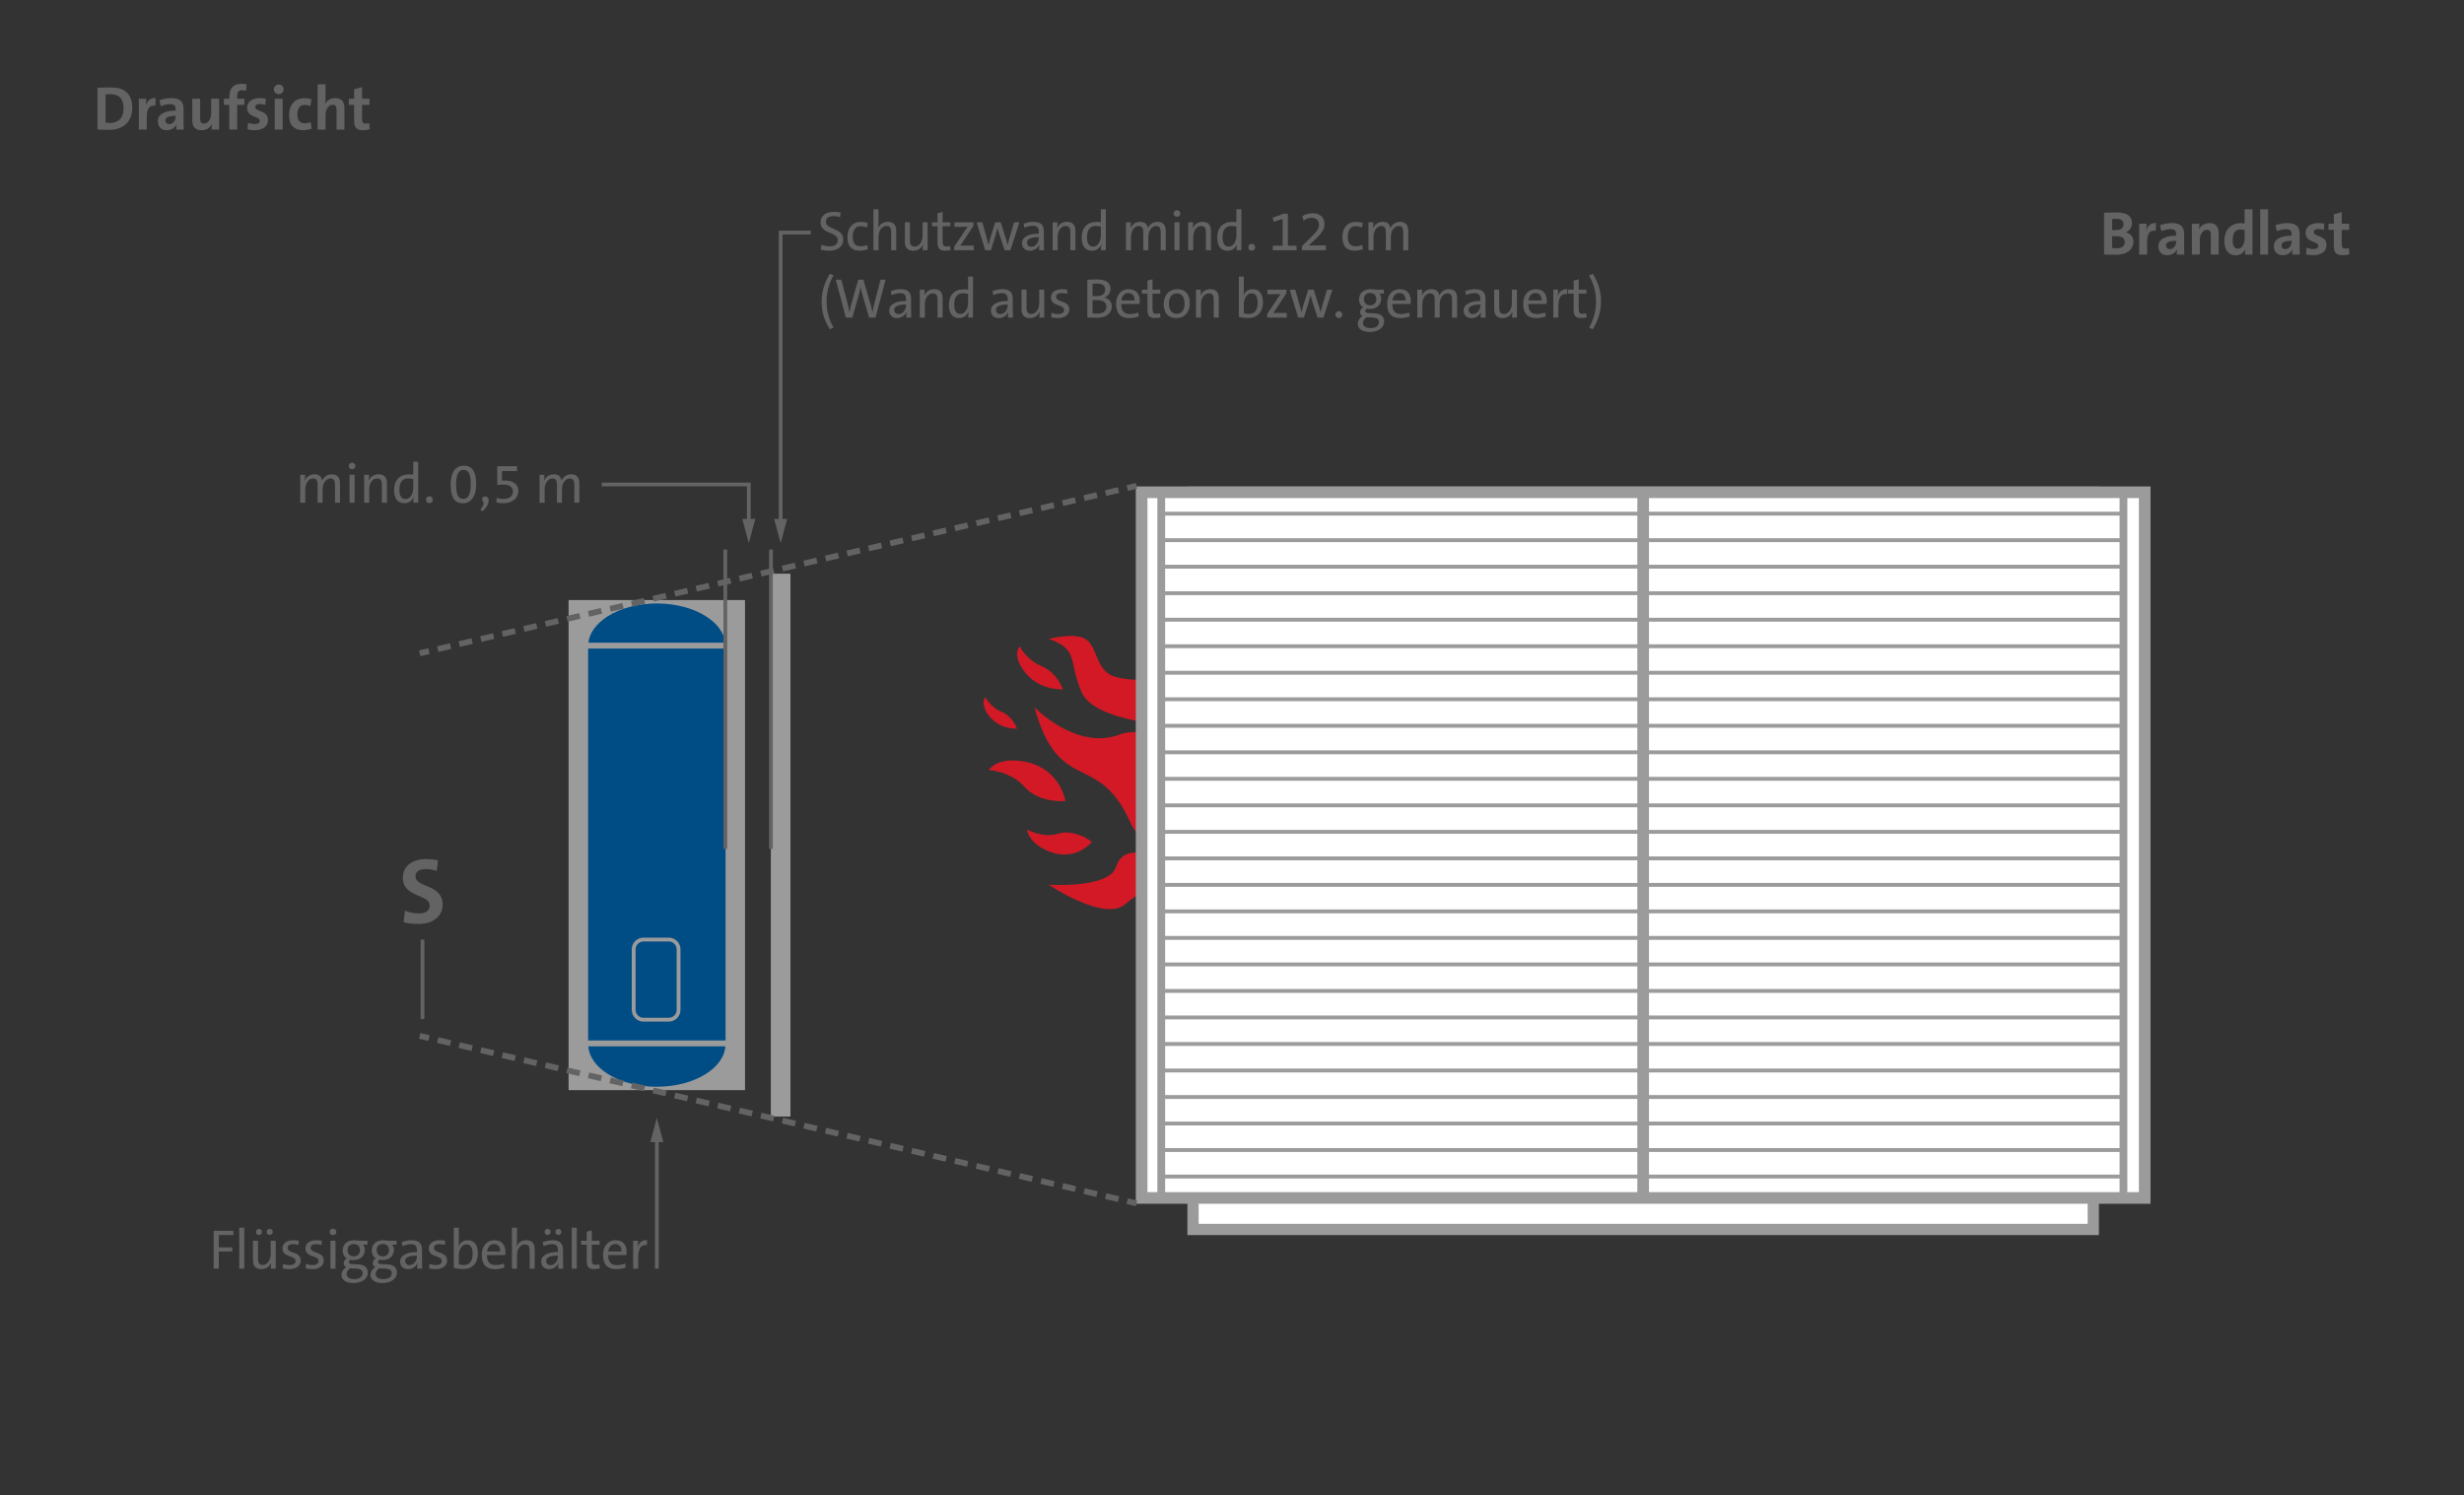 <?xml version="1.0" encoding="UTF-8"?><svg id="Layout" xmlns="http://www.w3.org/2000/svg" viewBox="0 0 1318 800"><rect x="0" y="0" width="1318" height="800" fill="#333333" stroke="none"/><rect width="1318" height="800" style="fill:none;"/><g><path d="M631.51,450.47s-17.987,9.055-27.246-11.284c-17.055-37.463-37.907-13.701-50.938-60.847,0,0,22.561,23.466,45.609,14.589,11.726-4.516,33.287,2.28,31.007,26.06" style="fill:#d31925;"/><path d="M629.942,388.336s-44.215-1.64-51.382-18.07c-7.168-16.43-1.308-22.931-17.594-28.476,0,0,13.359-3.576,19.548,0,6.188,3.576,5.538,14.915,13.356,19.181,7.818,4.267,29.595,2.439,29.595,2.439l6.478-5.643v30.57Z" style="fill:#d31925;"/><path d="M631.51,464.023c-9.544-3.042-29.28-16.1-34.634-.069-3.808,11.416-35.91,9.339-35.91,9.339,0,0,29.674,19.989,40.743,10.524,18.106-15.491,16.849,.426,25.866,9.118l3.934-28.912Z" style="fill:#d31925;"/><path d="M556.975,356.299c-7.865-3.246-11.532-10.476-11.532-10.476,0,0-3.374,3.024,.394,10.101,7.388,13.867,22.669,12.852,22.669,12.852,0,0-2.72-8.84-11.532-12.476Z" style="fill:#d31925;"/><path d="M535.541,380.676c-5.751-2.373-8.432-7.661-8.432-7.661,0,0-2.467,2.211,.289,7.386,5.401,10.139,16.575,9.396,16.575,9.396,0,0-1.991-6.463-8.432-9.122Z" style="fill:#d31925;"/><path d="M547.885,420.777c-7.164-8.166-19.039-8.844-19.039-8.844,0,0,3.522-5.927,15.195-5.033,22.883,1.747,25.866,21.633,25.866,21.633,0,0-13.999,1.396-22.023-7.756Z" style="fill:#d31925;"/><path d="M565.902,446.01c-8.085,2.511-16.524-2.265-16.524-2.265,0,0,.141,5.668,8.526,10.204,16.427,8.894,26.155-3.595,26.155-3.595,0,0-9.104-7.153-18.157-4.344Z" style="fill:#d31925;"/></g><rect x="638.166" y="263.34" width="481.537" height="394.362" style="fill:#fff; stroke:#9c9b9b; stroke-miterlimit:10; stroke-width:6.029px;"/><rect x="610.662" y="263.34" width="536.545" height="377.508" style="fill:#fff; stroke:#9c9b9b; stroke-miterlimit:10; stroke-width:6.227px;"/><rect x="412.328" y="306.892" width="10.488" height="290.405" style="fill:#9c9b9b;"/><rect x="304.134" y="321.016" width="94.377" height="262.158" style="fill:#9c9b9b;"/><g><path d="M377.611,329.684c-6.633-4.205-15.953-6.864-26.271-6.864s-19.631,2.659-26.267,6.864c-6.008,3.822-9.696,8.783-10.361,14.111h73.264c-.665-5.329-4.357-10.289-10.365-14.111" style="fill:#004d86;"/><rect x="314.578" y="346.942" width="73.531" height="209.663" style="fill:#004d86;"/><path d="M377.608,574.499c6.246-3.963,9.978-9.169,10.415-14.747h-73.362c.434,5.578,4.169,10.784,10.412,14.747,6.636,4.205,15.953,6.878,26.267,6.871,10.318,.007,19.638-2.666,26.267-6.871" style="fill:#004d86;"/><path d="M344.198,502.625h13.523c2.895,0,5.245,2.35,5.245,5.245v32.369c0,2.895-2.35,5.246-5.246,5.246h-13.525c-2.893,0-5.242-2.349-5.242-5.242v-32.373c0-2.895,2.35-5.245,5.245-5.245Z" style="fill:none; stroke:#9c9b9b; stroke-miterlimit:10; stroke-width:2.047px;"/></g><line x1="621.15" y1="263.34" x2="621.15" y2="638.321" style="fill:none; stroke:#9c9b9b; stroke-miterlimit:10; stroke-width:4.151px;"/><line x1="1135.849" y1="639.587" x2="1135.849" y2="264.606" style="fill:none; stroke:#9c9b9b; stroke-miterlimit:10; stroke-width:4.151px;"/><line x1="878.933" y1="638.321" x2="878.933" y2="263.34" style="fill:none; stroke:#9c9b9b; stroke-miterlimit:10; stroke-width:6.227px;"/><g><line x1="1135.849" y1="274.785" x2="622.016" y2="274.785" style="fill:none; stroke:#9c9b9b; stroke-miterlimit:10; stroke-width:2.076px;"/><line x1="1135.849" y1="288.968" x2="622.016" y2="288.968" style="fill:none; stroke:#9c9b9b; stroke-miterlimit:10; stroke-width:2.076px;"/><line x1="1135.849" y1="303.155" x2="622.016" y2="303.155" style="fill:none; stroke:#9c9b9b; stroke-miterlimit:10; stroke-width:2.076px;"/><line x1="1135.849" y1="317.342" x2="622.016" y2="317.342" style="fill:none; stroke:#9c9b9b; stroke-miterlimit:10; stroke-width:2.076px;"/><line x1="1135.849" y1="331.525" x2="622.016" y2="331.525" style="fill:none; stroke:#9c9b9b; stroke-miterlimit:10; stroke-width:2.076px;"/><line x1="1135.849" y1="345.709" x2="622.016" y2="345.709" style="fill:none; stroke:#9c9b9b; stroke-miterlimit:10; stroke-width:2.076px;"/><line x1="1135.849" y1="359.895" x2="622.016" y2="359.895" style="fill:none; stroke:#9c9b9b; stroke-miterlimit:10; stroke-width:2.076px;"/><line x1="1135.849" y1="374.082" x2="622.016" y2="374.082" style="fill:none; stroke:#9c9b9b; stroke-miterlimit:10; stroke-width:2.076px;"/><line x1="1135.849" y1="388.265" x2="622.016" y2="388.265" style="fill:none; stroke:#9c9b9b; stroke-miterlimit:10; stroke-width:2.076px;"/><line x1="1135.849" y1="402.449" x2="622.016" y2="402.449" style="fill:none; stroke:#9c9b9b; stroke-miterlimit:10; stroke-width:2.076px;"/><line x1="1135.849" y1="416.635" x2="622.016" y2="416.635" style="fill:none; stroke:#9c9b9b; stroke-miterlimit:10; stroke-width:2.076px;"/><line x1="1135.849" y1="430.822" x2="622.016" y2="430.822" style="fill:none; stroke:#9c9b9b; stroke-miterlimit:10; stroke-width:2.076px;"/><line x1="1135.849" y1="445.005" x2="622.016" y2="445.005" style="fill:none; stroke:#9c9b9b; stroke-miterlimit:10; stroke-width:2.076px;"/><line x1="1135.849" y1="459.189" x2="622.016" y2="459.189" style="fill:none; stroke:#9c9b9b; stroke-miterlimit:10; stroke-width:2.076px;"/><line x1="1135.849" y1="473.372" x2="622.016" y2="473.372" style="fill:none; stroke:#9c9b9b; stroke-miterlimit:10; stroke-width:2.076px;"/><line x1="1135.849" y1="487.555" x2="622.016" y2="487.555" style="fill:none; stroke:#9c9b9b; stroke-miterlimit:10; stroke-width:2.076px;"/><line x1="1135.849" y1="501.742" x2="622.016" y2="501.742" style="fill:none; stroke:#9c9b9b; stroke-miterlimit:10; stroke-width:2.076px;"/><line x1="1135.849" y1="515.928" x2="622.016" y2="515.928" style="fill:none; stroke:#9c9b9b; stroke-miterlimit:10; stroke-width:2.076px;"/><line x1="1135.849" y1="530.112" x2="622.016" y2="530.112" style="fill:none; stroke:#9c9b9b; stroke-miterlimit:10; stroke-width:2.076px;"/><line x1="1135.849" y1="544.295" x2="622.016" y2="544.295" style="fill:none; stroke:#9c9b9b; stroke-miterlimit:10; stroke-width:2.076px;"/><line x1="1135.849" y1="558.482" x2="622.016" y2="558.482" style="fill:none; stroke:#9c9b9b; stroke-miterlimit:10; stroke-width:2.076px;"/><line x1="1135.849" y1="572.668" x2="622.016" y2="572.668" style="fill:none; stroke:#9c9b9b; stroke-miterlimit:10; stroke-width:2.076px;"/><line x1="1135.849" y1="586.852" x2="622.016" y2="586.852" style="fill:none; stroke:#9c9b9b; stroke-miterlimit:10; stroke-width:2.076px;"/><line x1="1135.849" y1="601.035" x2="622.016" y2="601.035" style="fill:none; stroke:#9c9b9b; stroke-miterlimit:10; stroke-width:2.076px;"/><line x1="1135.849" y1="615.222" x2="622.016" y2="615.222" style="fill:none; stroke:#9c9b9b; stroke-miterlimit:10; stroke-width:2.076px;"/><line x1="1135.849" y1="629.409" x2="622.016" y2="629.409" style="fill:none; stroke:#9c9b9b; stroke-miterlimit:10; stroke-width:2.076px;"/></g><g><line x1="606.421" y1="260.272" x2="604.474" y2="260.727" style="fill:none; stroke:#636363; stroke-linecap:square; stroke-miterlimit:10; stroke-width:3.113px;"/><line x1="596.789" y1="262.522" x2="231.8" y2="347.79" style="fill:none; stroke:#636363; stroke-dasharray:0 0 3.945 7.891; stroke-linecap:square; stroke-miterlimit:10; stroke-width:3.113px;"/><line x1="227.958" y1="348.687" x2="226.011" y2="349.142" style="fill:none; stroke:#636363; stroke-linecap:square; stroke-miterlimit:10; stroke-width:3.113px;"/></g><g><line x1="606.421" y1="643.377" x2="604.474" y2="642.922" style="fill:none; stroke:#636363; stroke-linecap:square; stroke-miterlimit:10; stroke-width:3.113px;"/><line x1="596.789" y1="641.126" x2="231.8" y2="555.859" style="fill:none; stroke:#636363; stroke-dasharray:0 0 3.945 7.891; stroke-linecap:square; stroke-miterlimit:10; stroke-width:3.113px;"/><line x1="227.958" y1="554.961" x2="226.011" y2="554.506" style="fill:none; stroke:#636363; stroke-linecap:square; stroke-miterlimit:10; stroke-width:3.113px;"/></g><g><path d="M1125.489,113.813s3.519-.166,6.873-.166c5.379,0,8.068,2.025,8.068,5.711,0,2.125-1.162,4.051-3.254,4.881v.033c2.457,.631,4.018,2.49,4.018,5.047,0,3.387-2.656,6.939-9.098,6.939-1.527,0-3.785-.066-6.607-.066v-22.379Zm4.316,9.264c.531,.033,1.096,.033,1.926,.033,2.822,0,4.15-1.195,4.15-3.121,0-1.693-.996-2.922-3.818-2.922-.764,0-1.56,.033-2.258,.066v5.943Zm0,9.629c.531,.066,1.66,.1,2.424,.1,2.955,0,4.316-1.361,4.316-3.287,0-1.992-1.361-3.188-4.715-3.188-.398,0-1.56,0-2.025,.033v6.342Z" style="fill:#636363;"/><path d="M1153.084,123.508c-3.055-.598-4.582,1.361-4.582,5.943v6.74h-4.25v-16.502h4.018c0,.83-.1,2.158-.299,3.32h.066c.797-2.092,2.391-3.918,5.246-3.652l-.199,4.15Z" style="fill:#636363;"/><path d="M1164.375,136.192c0-.963,.033-1.926,.166-2.789l-.033-.033c-.797,1.859-2.822,3.154-5.279,3.154-2.988,0-4.715-2.025-4.715-4.715,0-3.918,3.752-5.744,9.529-5.744v-.697c0-1.893-.764-2.789-2.955-2.789-1.494,0-3.42,.465-5.014,1.096l-.664-3.221c1.859-.631,4.15-1.129,6.176-1.129,5.146,0,6.707,2.125,6.707,5.811v6.807c0,1.328,.033,2.889,.133,4.25h-4.051Zm-.332-7.338c-4.283,0-5.445,1.062-5.445,2.49,0,1.062,.764,1.926,1.992,1.926,2.059,0,3.453-1.992,3.453-3.918v-.498Z" style="fill:#636363;"/><path d="M1182.574,136.192v-10.459c0-1.793-.465-2.822-2.059-2.822-2.059,0-3.818,2.324-3.818,5.346v7.936h-4.25v-16.502h4.018c0,.764-.066,2.092-.232,2.955h.033c.996-1.926,2.922-3.287,5.578-3.287,3.553,0,4.947,2.092,4.947,5.412v11.422h-4.217Z" style="fill:#636363;"/><path d="M1200.905,136.192c0-.797,.066-1.859,.199-2.756h-.066c-.896,1.826-2.723,3.121-5.213,3.121-4.018,0-6.01-3.022-6.01-7.736,0-5.412,3.055-9.43,8.799-9.43,.631,0,1.295,.033,2.025,.1v-7.537h4.217v24.238h-3.951Zm-.266-13.182c-.764-.166-1.494-.266-2.225-.266-2.424,0-4.15,1.527-4.15,5.611,0,3.088,.896,4.682,2.822,4.682,2.092,0,3.553-2.391,3.553-5.512v-4.516Z" style="fill:#636363;"/><path d="M1208.976,136.192v-24.238h4.25v24.238h-4.25Z" style="fill:#636363;"/><path d="M1226.144,136.192c0-.963,.033-1.926,.166-2.789l-.033-.033c-.797,1.859-2.822,3.154-5.279,3.154-2.988,0-4.715-2.025-4.715-4.715,0-3.918,3.752-5.744,9.529-5.744v-.697c0-1.893-.764-2.789-2.955-2.789-1.494,0-3.42,.465-5.014,1.096l-.664-3.221c1.859-.631,4.15-1.129,6.176-1.129,5.146,0,6.707,2.125,6.707,5.811v6.807c0,1.328,.033,2.889,.133,4.25h-4.051Zm-.332-7.338c-4.283,0-5.445,1.062-5.445,2.49,0,1.062,.764,1.926,1.992,1.926,2.059,0,3.453-1.992,3.453-3.918v-.498Z" style="fill:#636363;"/><path d="M1243.046,122.977c-.896-.266-1.959-.465-3.022-.465-1.594,0-2.391,.631-2.391,1.594,0,2.756,6.84,1.527,6.84,7.039,0,3.022-2.391,5.379-7.172,5.379-1.361,0-2.723-.166-3.785-.432l.232-3.519c1.029,.398,2.523,.664,3.752,.664,1.66,0,2.557-.631,2.557-1.693,0-2.822-6.773-1.461-6.773-7.039,0-2.856,2.225-5.18,6.939-5.18,.996,0,2.092,.133,3.055,.299l-.232,3.353Z" style="fill:#636363;"/><path d="M1256.729,136.059c-1.062,.266-2.457,.465-3.519,.465-3.686,0-4.848-1.328-4.848-5.279v-8.268h-2.822v-3.287h2.822v-5.08l4.25-1.129v6.209h3.951v3.287h-3.951v7.471c0,1.926,.432,2.523,1.859,2.523,.697,0,1.395-.1,1.959-.232l.299,3.32Z" style="fill:#636363;"/></g><line x1="226.01" y1="502.654" x2="226.01" y2="545.188" style="fill:none; stroke:#636363; stroke-miterlimit:10; stroke-width:2px;"/><path d="M233.661,465.885c-1.844-.598-3.886-.947-5.879-.947-3.736,0-5.53,1.495-5.53,3.886,0,6.128,14.498,4.035,14.498,14.996,0,6.078-4.633,10.462-13.003,10.462-2.89,0-5.58-.349-7.822-.897l.698-6.228c2.191,.897,4.932,1.495,7.473,1.495,3.288,0,5.729-1.246,5.729-4.185,0-6.377-14.349-4.036-14.349-14.996,0-5.878,4.634-9.914,12.704-9.914,1.844,0,4.186,.249,6.078,.648l-.598,5.679Z" style="fill:#636363;"/><g><polyline points="417.572 279.972 417.572 124.416 433.735 124.416" style="fill:none; stroke:#636363; stroke-miterlimit:10; stroke-width:2px;"/><polygon points="421.059 277.594 417.574 290.603 414.086 277.594 421.059 277.594" style="fill:#636363;"/></g><g><path d="M449.345,116.15c-1.081-.33-2.342-.54-3.513-.54-2.703,0-4.084,1.141-4.084,3.033,0,4.444,9.309,2.973,9.309,9.489,0,3.483-2.612,6.006-7.447,6.006-1.651,0-3.273-.21-4.564-.57l.36-2.612c1.291,.48,2.853,.81,4.385,.81,2.522,0,4.354-.961,4.354-3.333,0-4.564-9.219-3.003-9.219-9.52,0-3.303,2.583-5.585,7.087-5.585,1.171,0,2.522,.12,3.664,.39l-.331,2.433Z" style="fill:#636363;"/><path d="M464.268,133.297c-1.262,.511-2.823,.811-4.444,.811-3.574,0-6.547-1.711-6.547-7.207,0-5.255,2.853-8.198,7.207-8.198,1.231,0,2.553,.24,3.724,.63l-.511,2.312c-.961-.36-2.162-.66-3.393-.66-2.703,0-4.175,2.282-4.175,5.555,0,2.913,.932,5.225,4.234,5.225,1.262,0,2.402-.24,3.483-.721l.421,2.252Z" style="fill:#636363;"/><path d="M476.698,133.867v-9.609c0-2.102-.57-3.363-2.552-3.363-2.463,0-4.234,2.522-4.234,5.826v7.147h-2.703v-21.921h2.703v7.087c0,.961-.06,2.162-.271,2.973l.06,.03c.871-2.042,2.703-3.363,5.195-3.363,3.424,0,4.505,2.132,4.505,4.774v10.42h-2.703Z" style="fill:#636363;"/><path d="M493.572,133.867c0-.901,.06-2.252,.24-3.153h-.06c-.871,2.042-2.703,3.423-5.255,3.423-3.424,0-4.475-2.132-4.475-4.774v-10.42h2.672v9.609c0,2.102,.602,3.363,2.553,3.363,2.463,0,4.234-2.522,4.234-5.826v-7.146h2.703v14.924h-2.613Z" style="fill:#636363;"/><path d="M508.464,133.777c-.871,.21-2.012,.331-2.943,.331-3.062,0-4.023-1.261-4.023-4.535v-8.528h-3.003v-2.102h3.003v-4.835l2.702-.751v5.586h4.144v2.102h-4.144v7.868c0,2.252,.45,2.913,2.042,2.913,.721,0,1.441-.12,2.012-.24l.211,2.192Z" style="fill:#636363;"/><path d="M510.414,133.867v-1.922l7.146-10.661c-.841,.03-2.312,.06-3.934,.06h-3.063v-2.402h10.15v1.892l-7.057,10.601c.81-.03,2.732-.06,4.054-.06h3.153v2.493h-10.45Z" style="fill:#636363;"/><path d="M540.471,133.867h-3.093l-2.943-8.859c-.3-.991-.601-2.072-.841-3.062h-.029c-.301,1.261-.661,2.582-1.022,3.844l-2.492,8.078h-3.063l-4.564-14.924h3.003l2.343,8.227c.36,1.352,.751,2.733,.991,3.814h.029c.271-1.231,.631-2.613,.991-3.844l2.583-8.198h2.912l2.613,8.198c.57,1.831,.841,2.792,1.081,3.873h.029c.271-1.231,.601-2.342,.991-3.844l2.433-8.227h2.853l-4.805,14.924Z" style="fill:#636363;"/><path d="M555.813,133.867c0-1.051,0-2.132,.15-2.973h-.06c-.721,1.832-2.612,3.243-5.075,3.243s-4.144-1.621-4.144-4.023c0-3.213,3.273-5.135,8.979-5.135v-.811c0-2.252-.81-3.393-3.153-3.393-1.411,0-3.152,.451-4.534,1.051l-.48-2.103c1.592-.63,3.483-1.051,5.315-1.051,4.204,0,5.556,1.982,5.556,5.195v5.705c0,1.412,.03,3.003,.09,4.294h-2.643Zm-.15-6.997c-4.894,0-6.306,1.351-6.306,2.853,0,1.291,.9,2.282,2.282,2.282,2.402,0,4.023-2.402,4.023-4.685v-.45Z" style="fill:#636363;"/><path d="M572.537,133.867v-9.58c0-2.132-.57-3.393-2.552-3.393-2.433,0-4.234,2.493-4.234,5.826v7.147h-2.703v-14.924h2.613c0,.9-.06,2.252-.24,3.153h.06c.871-2.042,2.703-3.423,5.256-3.423,3.333,0,4.504,2.012,4.504,4.835v10.36h-2.703Z" style="fill:#636363;"/><path d="M588.901,133.867c0-.841,.06-2.162,.24-3.033l-.06-.03c-.81,2.012-2.643,3.333-4.984,3.333-3.694,0-5.496-2.672-5.496-7.026,0-5.165,2.913-8.378,7.748-8.378,.78,0,1.562,.03,2.492,.15v-6.936h2.673v21.921h-2.612Zm-.06-12.672c-.931-.21-1.802-.33-2.673-.33-2.822,0-4.714,1.711-4.714,6.006,0,3.213,1.02,5.045,3.272,5.045,2.553,0,4.114-2.823,4.114-5.916v-4.805Z" style="fill:#636363;"/><path d="M620.848,133.867v-9.58c0-2.132-.54-3.393-2.433-3.393-2.132,0-4.174,2.252-4.174,5.886v7.087h-2.673v-9.58c0-2.132-.57-3.393-2.433-3.393-2.281,0-4.174,2.462-4.174,5.886v7.087h-2.702v-14.924h2.612c0,.9-.06,2.252-.21,3.153l.03,.03c.87-2.102,2.792-3.453,5.194-3.453,2.733,0,3.904,1.531,4.114,3.394,.601-1.412,2.223-3.394,5.106-3.394,3.333,0,4.443,2.012,4.443,4.835v10.36h-2.702Z" style="fill:#636363;"/><path d="M629.553,115.97c-.991,0-1.802-.75-1.802-1.742s.81-1.772,1.802-1.772,1.802,.78,1.802,1.772c0,.961-.81,1.742-1.802,1.742Zm-1.352,17.898v-14.924h2.702v14.924h-2.702Z" style="fill:#636363;"/><path d="M645.046,133.867v-9.58c0-2.132-.57-3.393-2.552-3.393-2.433,0-4.234,2.493-4.234,5.826v7.147h-2.702v-14.924h2.612c0,.9-.06,2.252-.24,3.153h.06c.871-2.042,2.703-3.423,5.256-3.423,3.333,0,4.504,2.012,4.504,4.835v10.36h-2.703Z" style="fill:#636363;"/><path d="M661.41,133.867c0-.841,.06-2.162,.24-3.033l-.06-.03c-.81,2.012-2.643,3.333-4.984,3.333-3.694,0-5.495-2.672-5.495-7.026,0-5.165,2.912-8.378,7.747-8.378,.78,0,1.562,.03,2.492,.15v-6.936h2.673v21.921h-2.612Zm-.06-12.672c-.931-.21-1.802-.33-2.673-.33-2.822,0-4.714,1.711-4.714,6.006,0,3.213,1.02,5.045,3.272,5.045,2.553,0,4.114-2.823,4.114-5.916v-4.805Z" style="fill:#636363;"/><path d="M669.546,134.137c-1.022,0-1.862-.841-1.862-1.861,0-1.022,.841-1.862,1.862-1.862,1.051,0,1.861,.841,1.861,1.862,0,1.02-.81,1.861-1.861,1.861Z" style="fill:#636363;"/><path d="M680.834,133.867v-2.432h5.255v-14.384l-4.805,1.622-.48-2.282,5.736-2.042h2.342v17.087h4.625v2.432h-12.673Z" style="fill:#636363;"/><path d="M696.417,133.867v-2.192l4.294-4.234c4.144-3.964,4.835-5.405,4.835-7.297,0-2.042-1.382-3.664-3.874-3.664-1.772,0-3.423,.751-4.414,1.502l-.661-2.312c1.472-.931,3.394-1.592,5.556-1.592,4.265,0,6.336,2.673,6.336,5.616,0,2.552-.9,4.535-4.805,8.168l-3.633,3.454v.03c1.261-.03,3.453-.06,6.186-.06h2.973v2.583h-12.792Z" style="fill:#636363;"/><path d="M729.055,133.297c-1.261,.511-2.822,.811-4.444,.811-3.573,0-6.546-1.711-6.546-7.207,0-5.255,2.853-8.198,7.207-8.198,1.23,0,2.552,.24,3.724,.63l-.511,2.312c-.961-.36-2.162-.66-3.394-.66-2.702,0-4.174,2.282-4.174,5.555,0,2.913,.931,5.225,4.234,5.225,1.261,0,2.402-.24,3.483-.721l.42,2.252Z" style="fill:#636363;"/><path d="M750.584,133.867v-9.58c0-2.132-.54-3.393-2.433-3.393-2.132,0-4.174,2.252-4.174,5.886v7.087h-2.673v-9.58c0-2.132-.57-3.393-2.433-3.393-2.281,0-4.174,2.462-4.174,5.886v7.087h-2.702v-14.924h2.612c0,.9-.06,2.252-.21,3.153l.03,.03c.87-2.102,2.792-3.453,5.194-3.453,2.733,0,3.904,1.531,4.114,3.394,.601-1.412,2.223-3.394,5.106-3.394,3.333,0,4.443,2.012,4.443,4.835v10.36h-2.702Z" style="fill:#636363;"/><path d="M443.88,176.173c-3.544-5.615-4.385-10.39-4.385-14.804,0-4.384,1.022-9.549,4.415-14.925l1.951,.931c-2.432,4.174-3.724,8.949-3.724,13.843,0,5.135,1.231,9.729,3.754,13.964l-2.012,.991Z" style="fill:#636363;"/><path d="M468.323,169.898h-3.453l-3.844-13.333c-.271-.961-.48-2.072-.661-3.123h-.06c-.15,1.111-.36,2.162-.601,3.123l-3.754,13.333h-3.483l-5.405-20.27h2.942l3.483,13.153c.391,1.622,.661,2.973,.871,4.354h.06c.24-1.352,.51-2.793,.9-4.234l3.754-13.273h2.763l3.903,13.453c.36,1.261,.721,2.733,.932,4.054h.029c.211-1.261,.421-2.493,.721-3.754l3.574-13.753h2.702l-5.375,20.27Z" style="fill:#636363;"/><path d="M484.774,169.898c0-1.051,0-2.132,.15-2.973h-.06c-.721,1.832-2.613,3.243-5.075,3.243s-4.144-1.622-4.144-4.024c0-3.213,3.273-5.135,8.979-5.135v-.811c0-2.252-.811-3.393-3.153-3.393-1.411,0-3.153,.45-4.534,1.051l-.48-2.102c1.591-.63,3.483-1.051,5.314-1.051,4.204,0,5.556,1.982,5.556,5.195v5.706c0,1.412,.03,3.003,.09,4.294h-2.643Zm-.149-6.997c-4.896,0-6.307,1.352-6.307,2.853,0,1.291,.901,2.282,2.282,2.282,2.402,0,4.024-2.402,4.024-4.685v-.451Z" style="fill:#636363;"/><path d="M501.498,169.898v-9.58c0-2.132-.57-3.393-2.553-3.393-2.433,0-4.234,2.492-4.234,5.826v7.147h-2.702v-14.925h2.612c0,.901-.06,2.252-.24,3.153h.06c.87-2.042,2.702-3.423,5.255-3.423,3.333,0,4.504,2.012,4.504,4.835v10.36h-2.702Z" style="fill:#636363;"/><path d="M517.862,169.898c0-.841,.06-2.162,.24-3.033l-.06-.03c-.811,2.012-2.643,3.333-4.985,3.333-3.693,0-5.495-2.672-5.495-7.027,0-5.165,2.913-8.378,7.747-8.378,.781,0,1.562,.03,2.493,.15v-6.936h2.672v21.921h-2.612Zm-.06-12.672c-.932-.21-1.802-.331-2.673-.331-2.823,0-4.715,1.712-4.715,6.006,0,3.213,1.022,5.045,3.273,5.045,2.553,0,4.114-2.823,4.114-5.915v-4.805Z" style="fill:#636363;"/><path d="M539.179,169.898c0-1.051,0-2.132,.15-2.973h-.06c-.721,1.832-2.612,3.243-5.075,3.243s-4.144-1.622-4.144-4.024c0-3.213,3.273-5.135,8.979-5.135v-.811c0-2.252-.81-3.393-3.153-3.393-1.411,0-3.152,.45-4.534,1.051l-.48-2.102c1.592-.63,3.483-1.051,5.315-1.051,4.204,0,5.556,1.982,5.556,5.195v5.706c0,1.412,.029,3.003,.09,4.294h-2.643Zm-.15-6.997c-4.894,0-6.306,1.352-6.306,2.853,0,1.291,.9,2.282,2.282,2.282,2.402,0,4.023-2.402,4.023-4.685v-.451Z" style="fill:#636363;"/><path d="M555.963,169.898c0-.901,.06-2.252,.24-3.153h-.06c-.87,2.042-2.702,3.423-5.255,3.423-3.423,0-4.475-2.132-4.475-4.774v-10.42h2.673v9.609c0,2.102,.601,3.363,2.553,3.363,2.462,0,4.234-2.522,4.234-5.826v-7.147h2.702v14.925h-2.612Z" style="fill:#636363;"/><path d="M570.765,157.225c-.871-.271-1.952-.451-2.942-.451-1.922,0-2.883,.781-2.883,2.012,0,3.243,7.026,1.622,7.026,6.816,0,2.522-2.132,4.564-6.156,4.564-1.23,0-2.552-.15-3.513-.39l.21-2.402c.961,.36,2.342,.63,3.514,.63,2.042,0,3.152-.81,3.152-2.192,0-3.273-6.996-1.592-6.996-6.787,0-2.402,1.981-4.324,5.886-4.324,.961,0,2.012,.09,2.883,.27l-.181,2.252Z" style="fill:#636363;"/><path d="M581.632,149.627s2.823-.12,5.525-.12c4.745,0,6.877,1.952,6.877,5.015,0,2.102-1.231,3.904-3.363,4.654v.03c2.462,.48,4.054,2.132,4.054,4.685,0,2.672-1.952,6.096-7.928,6.096-1.441,0-3.183-.06-5.165-.09v-20.27Zm2.763,8.769c.57,.03,1.111,.03,2.072,.03,3.123,0,4.685-1.261,4.685-3.483,0-1.802-.961-3.243-4.265-3.243-.75,0-1.711,.06-2.492,.09v6.606Zm0,9.219c.541,.09,1.742,.15,2.612,.15,3.363,0,4.805-1.622,4.805-3.693,0-2.282-1.531-3.574-5.375-3.574-.48,0-1.562,0-2.042,.03v7.087Z" style="fill:#636363;"/><path d="M609.167,169.267c-1.622,.571-3.363,.901-5.106,.901-4.595,0-7.057-2.402-7.057-7.657,0-4.444,2.492-7.808,6.727-7.808,4.174,0,5.916,2.792,5.916,6.156,0,.931-.091,1.772-.091,1.772h-9.759c-.06,3.664,1.441,5.375,4.594,5.375,1.472,0,2.943-.27,4.414-.81l.361,2.072Zm-2.283-8.528c.06-2.583-1.23-3.994-3.333-3.994-1.952,0-3.423,1.411-3.724,3.994h7.057Z" style="fill:#636363;"/><path d="M620.756,169.807c-.871,.21-2.013,.331-2.943,.331-3.062,0-4.023-1.261-4.023-4.535v-8.528h-3.003v-2.102h3.003v-4.835l2.702-.751v5.585h4.144v2.102h-4.144v7.868c0,2.252,.451,2.913,2.042,2.913,.721,0,1.441-.12,2.013-.24l.21,2.192Z" style="fill:#636363;"/><path d="M629.193,170.168c-4.055,0-6.727-2.402-6.727-7.507,0-4.474,2.522-7.957,7.267-7.957,4.054,0,6.696,2.402,6.696,7.507,0,4.474-2.522,7.957-7.236,7.957Zm.3-13.213c-2.553,0-4.234,1.862-4.234,5.496,0,3.483,1.562,5.435,4.175,5.435,2.372,0,4.203-1.682,4.203-5.465,0-3.483-1.56-5.465-4.144-5.465Z" style="fill:#636363;"/><path d="M649.219,169.898v-9.58c0-2.132-.57-3.393-2.552-3.393-2.433,0-4.234,2.492-4.234,5.826v7.147h-2.703v-14.925h2.613c0,.901-.06,2.252-.24,3.153h.06c.871-2.042,2.703-3.423,5.255-3.423,3.334,0,4.505,2.012,4.505,4.835v10.36h-2.703Z" style="fill:#636363;"/><path d="M665.341,155.213c0,.871-.09,2.042-.27,2.793l.06,.03c.81-2.102,2.673-3.333,4.925-3.333,3.514,0,5.495,2.462,5.495,7.027,0,5.225-2.973,8.378-7.777,8.378-2.763,0-5.135-.601-5.135-.601v-21.531h2.702v7.237Zm0,12.372s1.172,.391,2.643,.391c2.823,0,4.745-1.712,4.745-6.006,0-3.213-1.051-5.045-3.304-5.045-2.702,0-4.084,3.153-4.084,5.735v4.925Z" style="fill:#636363;"/><path d="M677.831,169.898v-1.922l7.146-10.661c-.84,.03-2.312,.06-3.934,.06h-3.062v-2.402h10.149v1.892l-7.057,10.6c.81-.03,2.732-.06,4.054-.06h3.153v2.493h-10.45Z" style="fill:#636363;"/><path d="M707.889,169.898h-3.094l-2.942-8.859c-.301-.991-.601-2.072-.841-3.063h-.03c-.3,1.261-.66,2.583-1.02,3.844l-2.493,8.078h-3.062l-4.564-14.925h3.003l2.342,8.228c.36,1.352,.751,2.733,.991,3.814h.03c.271-1.231,.631-2.613,.991-3.844l2.582-8.198h2.913l2.612,8.198c.57,1.831,.841,2.792,1.081,3.873h.03c.271-1.231,.601-2.342,.991-3.844l2.432-8.228h2.853l-4.805,14.925Z" style="fill:#636363;"/><path d="M716.144,170.168c-1.022,0-1.862-.841-1.862-1.862s.841-1.862,1.862-1.862c1.051,0,1.861,.841,1.861,1.862s-.81,1.862-1.861,1.862Z" style="fill:#636363;"/><path d="M737.792,157.075c.69,.691,1.02,1.652,1.02,2.643,0,3.123-2.102,5.585-6.096,5.585-.57,0-1.081-.06-1.501-.21-.631,.39-.961,.871-.961,1.291,0,.631,.57,1.051,2.342,1.111l2.402,.09c3.603,.12,5.405,1.712,5.405,4.384,0,3.243-3.003,5.616-7.747,5.616-3.935,0-6.366-1.592-6.366-4.415,0-1.711,1.141-3.153,2.552-4.054-.9-.48-1.351-1.231-1.351-2.162,0-.991,.57-1.892,1.651-2.553-1.502-.901-2.192-2.462-2.192-4.144,0-3.123,2.103-5.555,6.126-5.555,1.081,0,2.103,.21,3.063,.27h4.084v2.102h-2.433Zm-6.757,12.612c-1.291,.871-1.981,1.922-1.981,3.003,0,1.832,1.562,2.823,3.993,2.823,3.063,0,4.595-1.351,4.595-3.183,0-2.492-2.582-2.462-5.856-2.552-.271,0-.511-.03-.751-.09Zm1.862-12.973c-2.103,0-3.334,1.381-3.334,3.303s1.231,3.303,3.334,3.303c2.071,0,3.303-1.381,3.303-3.303s-1.201-3.303-3.303-3.303Z" style="fill:#636363;"/><path d="M754.156,169.267c-1.621,.571-3.363,.901-5.104,.901-4.595,0-7.058-2.402-7.058-7.657,0-4.444,2.493-7.808,6.727-7.808,4.175,0,5.916,2.792,5.916,6.156,0,.931-.09,1.772-.09,1.772h-9.76c-.06,3.664,1.441,5.375,4.595,5.375,1.472,0,2.942-.27,4.414-.81l.36,2.072Zm-2.282-8.528c.06-2.583-1.231-3.994-3.333-3.994-1.952,0-3.424,1.411-3.724,3.994h7.057Z" style="fill:#636363;"/><path d="M776.705,169.898v-9.58c0-2.132-.54-3.393-2.433-3.393-2.132,0-4.174,2.252-4.174,5.886v7.087h-2.673v-9.58c0-2.132-.57-3.393-2.432-3.393-2.282,0-4.175,2.462-4.175,5.886v7.087h-2.702v-14.925h2.612c0,.901-.06,2.252-.21,3.153l.03,.03c.87-2.102,2.792-3.453,5.194-3.453,2.733,0,3.904,1.531,4.114,3.393,.601-1.411,2.223-3.393,5.106-3.393,3.333,0,4.444,2.012,4.444,4.835v10.36h-2.703Z" style="fill:#636363;"/><path d="M792.017,169.898c0-1.051,0-2.132,.15-2.973h-.06c-.721,1.832-2.612,3.243-5.075,3.243s-4.144-1.622-4.144-4.024c0-3.213,3.273-5.135,8.979-5.135v-.811c0-2.252-.81-3.393-3.153-3.393-1.411,0-3.153,.45-4.534,1.051l-.48-2.102c1.592-.63,3.483-1.051,5.315-1.051,4.204,0,5.556,1.982,5.556,5.195v5.706c0,1.412,.029,3.003,.09,4.294h-2.643Zm-.15-6.997c-4.894,0-6.307,1.352-6.307,2.853,0,1.291,.901,2.282,2.283,2.282,2.402,0,4.023-2.402,4.023-4.685v-.451Z" style="fill:#636363;"/><path d="M808.801,169.898c0-.901,.06-2.252,.24-3.153h-.06c-.87,2.042-2.702,3.423-5.255,3.423-3.424,0-4.475-2.132-4.475-4.774v-10.42h2.673v9.609c0,2.102,.601,3.363,2.553,3.363,2.462,0,4.233-2.522,4.233-5.826v-7.147h2.703v14.925h-2.612Z" style="fill:#636363;"/><path d="M826.906,169.267c-1.621,.571-3.363,.901-5.104,.901-4.595,0-7.057-2.402-7.057-7.657,0-4.444,2.492-7.808,6.727-7.808,4.174,0,5.915,2.792,5.915,6.156,0,.931-.09,1.772-.09,1.772h-9.76c-.06,3.664,1.441,5.375,4.595,5.375,1.472,0,2.943-.27,4.415-.81l.359,2.072Zm-2.281-8.528c.06-2.583-1.231-3.994-3.334-3.994-1.951,0-3.423,1.411-3.724,3.994h7.058Z" style="fill:#636363;"/><path d="M838.225,157.375c-3.153-.57-4.654,1.742-4.654,6.517v6.006h-2.703v-14.925h2.612c0,.931-.09,2.312-.33,3.543h.06c.631-2.072,2.162-4.114,5.135-3.813l-.12,2.672Z" style="fill:#636363;"/><path d="M848.703,169.807c-.871,.21-2.012,.331-2.942,.331-3.063,0-4.024-1.261-4.024-4.535v-8.528h-3.003v-2.102h3.003v-4.835l2.703-.751v5.585h4.144v2.102h-4.144v7.868c0,2.252,.45,2.913,2.042,2.913,.721,0,1.441-.12,2.012-.24l.21,2.192Z" style="fill:#636363;"/><path d="M849.994,175.213c2.462-4.174,3.723-8.949,3.723-13.813,0-5.135-1.23-9.729-3.753-13.994l2.042-.961c3.514,5.585,4.354,10.36,4.354,14.774,0,4.384-.99,9.549-4.414,14.955l-1.951-.961Z" style="fill:#636363;"/></g><g><line x1="412.397" y1="454.098" x2="412.397" y2="293.986" style="fill:none; stroke:#636363; stroke-miterlimit:10; stroke-width:2px;"/><line x1="387.976" y1="293.986" x2="387.976" y2="454.098" style="fill:none; stroke:#636363; stroke-miterlimit:10; stroke-width:2px;"/><g><path d="M179.179,268.926v-9.579c0-2.132-.54-3.394-2.432-3.394-2.133,0-4.174,2.252-4.174,5.886v7.087h-2.673v-9.579c0-2.132-.571-3.394-2.433-3.394-2.282,0-4.174,2.462-4.174,5.886v7.087h-2.703v-14.925h2.613c0,.901-.06,2.252-.211,3.153l.03,.03c.871-2.103,2.793-3.454,5.195-3.454,2.732,0,3.903,1.532,4.114,3.393,.6-1.411,2.222-3.393,5.104-3.393,3.333,0,4.444,2.012,4.444,4.835v10.36h-2.703Z" style="fill:#636363;"/><path d="M188.334,251.029c-.99,0-1.802-.751-1.802-1.742s.811-1.772,1.802-1.772c.991,0,1.802,.781,1.802,1.772,0,.961-.81,1.742-1.802,1.742Zm-1.351,17.898v-14.925h2.702v14.925h-2.702Z" style="fill:#636363;"/><path d="M204.279,268.926v-9.579c0-2.132-.57-3.394-2.552-3.394-2.433,0-4.234,2.492-4.234,5.826v7.147h-2.703v-14.925h2.613c0,.901-.06,2.252-.24,3.153h.06c.871-2.042,2.703-3.423,5.255-3.423,3.334,0,4.505,2.012,4.505,4.835v10.36h-2.703Z" style="fill:#636363;"/><path d="M221.093,268.926c0-.841,.06-2.162,.24-3.033l-.06-.03c-.81,2.012-2.643,3.333-4.984,3.333-3.693,0-5.496-2.673-5.496-7.027,0-5.165,2.913-8.378,7.748-8.378,.781,0,1.562,.03,2.492,.15v-6.937h2.673v21.921h-2.612Zm-.06-12.672c-.931-.21-1.802-.331-2.672-.331-2.823,0-4.715,1.712-4.715,6.006,0,3.213,1.02,5.045,3.273,5.045,2.552,0,4.113-2.822,4.113-5.915v-4.805Z" style="fill:#636363;"/><path d="M229.679,269.197c-1.022,0-1.862-.841-1.862-1.862,0-1.02,.841-1.861,1.862-1.861,1.051,0,1.861,.841,1.861,1.861,0,1.022-.81,1.862-1.861,1.862Z" style="fill:#636363;"/><path d="M247.724,269.227c-4.294,0-6.666-2.643-6.666-10.15,0-6.847,2.942-9.97,7.026-9.97,3.874,0,6.637,2.312,6.637,9.85,0,7.478-3.453,10.27-6.997,10.27Zm.15-17.837c-2.223,0-3.904,1.922-3.904,7.507,0,5.525,1.022,8.018,3.904,8.018,2.462,0,3.934-2.493,3.934-7.778,0-5.795-1.261-7.748-3.934-7.748Z" style="fill:#636363;"/><path d="M256.941,272.53c1.922-2.072,1.981-3.453,1.291-4.324-.841-1.051-.15-2.673,1.291-2.673,2.223,0,3.213,3.784-1.441,8.018l-1.141-1.021Z" style="fill:#636363;"/><path d="M265.558,266.314c1.111,.36,2.372,.57,3.813,.57,3.213,0,4.985-1.592,4.985-4.024,0-2.402-2.013-3.633-5.106-3.633-1.262,0-2.492,.09-3.273,.24v-10.06h10.57v2.583h-8.048v5.105c.511-.03,1.201-.06,1.651-.06,4.655,0,7.117,2.402,7.117,5.495,0,4.024-3.243,6.667-8.107,6.667-1.321,0-2.433-.12-3.603-.391v-2.492Z" style="fill:#636363;"/><path d="M307.204,268.926v-9.579c0-2.132-.541-3.394-2.433-3.394-2.132,0-4.174,2.252-4.174,5.886v7.087h-2.673v-9.579c0-2.132-.57-3.394-2.433-3.394-2.282,0-4.174,2.462-4.174,5.886v7.087h-2.702v-14.925h2.612c0,.901-.06,2.252-.21,3.153l.029,.03c.871-2.103,2.793-3.454,5.195-3.454,2.732,0,3.904,1.532,4.114,3.393,.601-1.411,2.222-3.393,5.104-3.393,3.334,0,4.444,2.012,4.444,4.835v10.36h-2.702Z" style="fill:#636363;"/></g><g><polyline points="321.879 259.176 400.535 259.176 400.535 279.972" style="fill:none; stroke:#636363; stroke-miterlimit:10; stroke-width:2px;"/><polygon points="397.049 277.594 400.533 290.603 404.022 277.594 397.049 277.594" style="fill:#636363;"/></g></g><g><line x1="351.344" y1="608.603" x2="351.344" y2="678.67" style="fill:none; stroke:#636363; stroke-miterlimit:10; stroke-width:2px;"/><polygon points="347.858 610.981 351.341 597.972 354.83 610.981 347.858 610.981" style="fill:#636363;"/></g><g><path d="M117.037,660.682v6.606h7.237v2.222h-7.237v9.159h-2.763v-20.27h10.541v2.282h-7.778Z" style="fill:#636363;"/><path d="M127.966,678.669v-21.921h2.703v21.921h-2.703Z" style="fill:#636363;"/><path d="M144.871,678.669c0-.901,.06-2.252,.24-3.153h-.06c-.871,2.042-2.703,3.424-5.256,3.424-3.423,0-4.474-2.132-4.474-4.775v-10.42h2.672v9.609c0,2.103,.601,3.363,2.553,3.363,2.463,0,4.234-2.522,4.234-5.825v-7.147h2.702v14.925h-2.612Zm-6.366-18.018c-.9,0-1.621-.721-1.621-1.622s.721-1.622,1.621-1.622c.901,0,1.622,.721,1.622,1.622s-.721,1.622-1.622,1.622Zm5.766,0c-.9,0-1.621-.721-1.621-1.622s.721-1.622,1.621-1.622c.901,0,1.622,.721,1.622,1.622s-.721,1.622-1.622,1.622Z" style="fill:#636363;"/><path d="M159.673,665.997c-.87-.27-1.951-.451-2.942-.451-1.922,0-2.883,.781-2.883,2.012,0,3.243,7.026,1.622,7.026,6.817,0,2.522-2.132,4.564-6.155,4.564-1.231,0-2.553-.15-3.514-.391l.21-2.402c.961,.36,2.343,.631,3.514,.631,2.042,0,3.153-.811,3.153-2.192,0-3.273-6.997-1.592-6.997-6.787,0-2.402,1.981-4.324,5.886-4.324,.961,0,2.012,.09,2.883,.27l-.181,2.252Z" style="fill:#636363;"/><path d="M171.984,665.997c-.871-.27-1.952-.451-2.943-.451-1.922,0-2.883,.781-2.883,2.012,0,3.243,7.027,1.622,7.027,6.817,0,2.522-2.133,4.564-6.156,4.564-1.231,0-2.553-.15-3.514-.391l.21-2.402c.961,.36,2.343,.631,3.514,.631,2.042,0,3.153-.811,3.153-2.192,0-3.273-6.997-1.592-6.997-6.787,0-2.402,1.982-4.324,5.886-4.324,.961,0,2.012,.09,2.883,.27l-.18,2.252Z" style="fill:#636363;"/><path d="M178.107,660.772c-.99,0-1.801-.751-1.801-1.742s.81-1.772,1.801-1.772c.991,0,1.803,.781,1.803,1.772,0,.961-.811,1.742-1.803,1.742Zm-1.351,17.898v-14.925h2.702v14.925h-2.702Z" style="fill:#636363;"/><path d="M194.142,665.847c.69,.69,1.02,1.651,1.02,2.643,0,3.123-2.102,5.585-6.096,5.585-.57,0-1.081-.06-1.501-.21-.631,.391-.961,.871-.961,1.291,0,.631,.57,1.051,2.342,1.111l2.402,.09c3.603,.12,5.405,1.712,5.405,4.385,0,3.243-3.003,5.615-7.747,5.615-3.935,0-6.367-1.592-6.367-4.414,0-1.712,1.142-3.153,2.553-4.054-.9-.48-1.352-1.231-1.352-2.162,0-.991,.571-1.892,1.652-2.552-1.502-.901-2.192-2.463-2.192-4.144,0-3.123,2.103-5.555,6.126-5.555,1.081,0,2.102,.21,3.062,.27h4.084v2.103h-2.432Zm-6.757,12.612c-1.291,.871-1.981,1.922-1.981,3.003,0,1.831,1.56,2.822,3.993,2.822,3.063,0,4.595-1.351,4.595-3.183,0-2.493-2.582-2.463-5.856-2.553-.271,0-.511-.03-.751-.09Zm1.862-12.973c-2.103,0-3.334,1.381-3.334,3.303s1.231,3.304,3.334,3.304c2.071,0,3.303-1.382,3.303-3.304s-1.201-3.303-3.303-3.303Z" style="fill:#636363;"/><path d="M209.695,665.847c.69,.69,1.02,1.651,1.02,2.643,0,3.123-2.102,5.585-6.096,5.585-.57,0-1.081-.06-1.501-.21-.631,.391-.961,.871-.961,1.291,0,.631,.57,1.051,2.342,1.111l2.402,.09c3.603,.12,5.405,1.712,5.405,4.385,0,3.243-3.003,5.615-7.747,5.615-3.935,0-6.367-1.592-6.367-4.414,0-1.712,1.142-3.153,2.553-4.054-.9-.48-1.352-1.231-1.352-2.162,0-.991,.571-1.892,1.652-2.552-1.502-.901-2.192-2.463-2.192-4.144,0-3.123,2.103-5.555,6.126-5.555,1.081,0,2.102,.21,3.062,.27h4.084v2.103h-2.432Zm-6.757,12.612c-1.291,.871-1.981,1.922-1.981,3.003,0,1.831,1.56,2.822,3.993,2.822,3.063,0,4.595-1.351,4.595-3.183,0-2.493-2.582-2.463-5.856-2.553-.271,0-.511-.03-.751-.09Zm1.862-12.973c-2.103,0-3.334,1.381-3.334,3.303s1.231,3.304,3.334,3.304c2.071,0,3.303-1.382,3.303-3.304s-1.201-3.303-3.303-3.303Z" style="fill:#636363;"/><path d="M223.175,678.669c0-1.051,0-2.132,.15-2.973h-.06c-.721,1.831-2.612,3.243-5.075,3.243s-4.144-1.622-4.144-4.024c0-3.213,3.273-5.135,8.979-5.135v-.81c0-2.252-.81-3.394-3.153-3.394-1.411,0-3.152,.45-4.534,1.051l-.48-2.102c1.592-.631,3.483-1.051,5.315-1.051,4.204,0,5.556,1.982,5.556,5.195v5.706c0,1.411,.029,3.003,.09,4.294h-2.643Zm-.15-6.997c-4.894,0-6.306,1.352-6.306,2.853,0,1.292,.9,2.282,2.282,2.282,2.402,0,4.023-2.402,4.023-4.685v-.451Z" style="fill:#636363;"/><path d="M237.948,665.997c-.871-.27-1.952-.451-2.943-.451-1.922,0-2.883,.781-2.883,2.012,0,3.243,7.027,1.622,7.027,6.817,0,2.522-2.133,4.564-6.156,4.564-1.231,0-2.553-.15-3.514-.391l.21-2.402c.961,.36,2.343,.631,3.514,.631,2.042,0,3.153-.811,3.153-2.192,0-3.273-6.997-1.592-6.997-6.787,0-2.402,1.982-4.324,5.886-4.324,.961,0,2.012,.09,2.883,.27l-.18,2.252Z" style="fill:#636363;"/><path d="M245.422,663.985c0,.871-.09,2.042-.271,2.793l.06,.03c.81-2.103,2.673-3.333,4.925-3.333,3.514,0,5.495,2.462,5.495,7.027,0,5.225-2.973,8.378-7.777,8.378-2.763,0-5.135-.601-5.135-.601v-21.531h2.702v7.237Zm0,12.372s1.171,.391,2.643,.391c2.823,0,4.745-1.712,4.745-6.006,0-3.213-1.052-5.045-3.304-5.045-2.702,0-4.084,3.153-4.084,5.735v4.925Z" style="fill:#636363;"/><path d="M269.864,678.039c-1.621,.571-3.363,.901-5.104,.901-4.595,0-7.057-2.402-7.057-7.658,0-4.444,2.492-7.808,6.727-7.808,4.174,0,5.915,2.792,5.915,6.156,0,.931-.09,1.772-.09,1.772h-9.76c-.06,3.664,1.441,5.375,4.595,5.375,1.472,0,2.943-.271,4.414-.811l.36,2.072Zm-2.282-8.528c.06-2.582-1.23-3.994-3.333-3.994-1.952,0-3.423,1.412-3.724,3.994h7.057Z" style="fill:#636363;"/><path d="M283.315,678.669v-9.609c0-2.102-.57-3.363-2.553-3.363-2.462,0-4.233,2.522-4.233,5.826v7.147h-2.703v-21.921h2.703v7.087c0,.961-.06,2.162-.271,2.973l.06,.03c.871-2.042,2.703-3.363,5.195-3.363,3.424,0,4.505,2.132,4.505,4.775v10.42h-2.703Z" style="fill:#636363;"/><path d="M298.597,678.669c0-1.051,0-2.132,.15-2.973h-.06c-.721,1.831-2.612,3.243-5.074,3.243s-4.144-1.622-4.144-4.024c0-3.213,3.273-5.135,8.979-5.135v-.81c0-2.252-.81-3.394-3.152-3.394-1.412,0-3.153,.45-4.535,1.051l-.48-2.102c1.592-.631,3.484-1.051,5.315-1.051,4.204,0,5.556,1.982,5.556,5.195v5.706c0,1.411,.03,3.003,.09,4.294h-2.643Zm-5.676-18.018c-.9,0-1.621-.721-1.621-1.622s.721-1.622,1.621-1.622c.901,0,1.622,.721,1.622,1.622s-.721,1.622-1.622,1.622Zm5.525,11.021c-4.894,0-6.306,1.352-6.306,2.853,0,1.292,.901,2.282,2.282,2.282,2.402,0,4.023-2.402,4.023-4.685v-.451Zm.24-11.021c-.9,0-1.621-.721-1.621-1.622s.721-1.622,1.621-1.622c.901,0,1.622,.721,1.622,1.622s-.721,1.622-1.622,1.622Z" style="fill:#636363;"/><path d="M305.832,678.669v-21.921h2.702v21.921h-2.702Z" style="fill:#636363;"/><path d="M320.816,678.58c-.871,.21-2.012,.33-2.943,.33-3.062,0-4.023-1.261-4.023-4.534v-8.528h-3.003v-2.103h3.003v-4.835l2.702-.75v5.585h4.144v2.103h-4.144v7.867c0,2.252,.45,2.913,2.042,2.913,.721,0,1.441-.12,2.012-.24l.211,2.192Z" style="fill:#636363;"/><path d="M334.717,678.039c-1.622,.571-3.363,.901-5.104,.901-4.595,0-7.058-2.402-7.058-7.658,0-4.444,2.493-7.808,6.727-7.808,4.175,0,5.916,2.792,5.916,6.156,0,.931-.09,1.772-.09,1.772h-9.76c-.06,3.664,1.441,5.375,4.595,5.375,1.471,0,2.942-.271,4.414-.811l.36,2.072Zm-2.282-8.528c.06-2.582-1.231-3.994-3.333-3.994-1.952,0-3.424,1.412-3.724,3.994h7.057Z" style="fill:#636363;"/><path d="M346.036,666.147c-3.153-.57-4.655,1.742-4.655,6.517v6.006h-2.702v-14.925h2.612c0,.931-.09,2.312-.33,3.544h.06c.631-2.072,2.162-4.114,5.135-3.814l-.119,2.672Z" style="fill:#636363;"/></g><g><path d="M52.139,46.945c1.76-.066,4.482-.166,7.238-.166,6.939,0,11.355,3.088,11.355,10.957,0,7.67-5.047,11.721-12.352,11.721-2.324,0-4.35-.1-6.242-.166v-22.346Zm4.316,18.66c.598,.1,1.494,.166,2.357,.166,4.217,0,7.271-2.391,7.271-7.703,0-4.814-1.893-7.67-7.006-7.67-.996,0-1.926,.033-2.623,.1v15.107Z" style="fill:#636363;"/><path d="M83.088,56.64c-3.055-.598-4.582,1.361-4.582,5.943v6.74h-4.25v-16.502h4.018c0,.83-.1,2.158-.299,3.32h.066c.797-2.092,2.391-3.918,5.246-3.652l-.199,4.15Z" style="fill:#636363;"/><path d="M94.28,69.324c0-.963,.033-1.926,.166-2.789l-.033-.033c-.797,1.859-2.822,3.154-5.279,3.154-2.988,0-4.715-2.025-4.715-4.715,0-3.918,3.752-5.744,9.529-5.744v-.697c0-1.893-.764-2.789-2.955-2.789-1.494,0-3.42,.465-5.014,1.096l-.664-3.221c1.859-.631,4.15-1.129,6.176-1.129,5.146,0,6.707,2.125,6.707,5.811v6.807c0,1.328,.033,2.889,.133,4.25h-4.051Zm-.332-7.338c-4.283,0-5.445,1.062-5.445,2.49,0,1.062,.764,1.926,1.992,1.926,2.059,0,3.453-1.992,3.453-3.918v-.498Z" style="fill:#636363;"/><path d="M113.208,69.324c0-.764,.033-2.092,.199-2.955h-.033c-.996,1.926-2.889,3.287-5.611,3.287-3.719,0-4.914-2.357-4.914-5.246v-11.588h4.217v10.559c0,1.693,.465,2.723,2.059,2.723,2.158,0,3.818-2.424,3.818-5.312v-7.969h4.25v16.502h-3.984Z" style="fill:#636363;"/><path d="M130.709,56.109h-3.852v13.215h-4.217v-13.215h-2.889v-3.287h2.889v-.963c0-4.881,2.391-7.039,6.74-7.039,1.262,0,2.523,.232,2.523,.232l-.299,3.519s-1.062-.299-2.125-.299c-1.793,0-2.623,.963-2.623,3.287v1.262h3.852v3.287Z" style="fill:#636363;"/><path d="M141.935,56.109c-.896-.266-1.959-.465-3.022-.465-1.594,0-2.391,.631-2.391,1.594,0,2.756,6.84,1.527,6.84,7.039,0,3.022-2.391,5.379-7.172,5.379-1.361,0-2.723-.166-3.785-.432l.232-3.519c1.029,.398,2.523,.664,3.752,.664,1.66,0,2.557-.631,2.557-1.693,0-2.822-6.773-1.461-6.773-7.039,0-2.856,2.225-5.18,6.939-5.18,.996,0,2.092,.133,3.055,.299l-.232,3.353Z" style="fill:#636363;"/><path d="M149.076,50.365c-1.461,0-2.623-1.129-2.623-2.557s1.162-2.59,2.623-2.59,2.656,1.129,2.656,2.59c0,1.395-1.195,2.557-2.656,2.557Zm-2.125,18.959v-16.502h4.25v16.502h-4.25Z" style="fill:#636363;"/><path d="M166.708,68.859c-1.295,.498-2.988,.764-4.615,.764-4.615,0-7.471-2.391-7.471-8.002,0-5.777,3.254-9.098,8.334-9.098,1.195,0,2.523,.199,3.686,.565l-.664,3.652c-.93-.365-1.992-.631-3.088-.631-2.523,0-3.818,2.025-3.818,5.08,0,2.822,1.029,4.781,3.852,4.781,1.129,0,2.225-.232,3.221-.664l.565,3.553Z" style="fill:#636363;"/><path d="M180.025,69.324v-10.559c0-1.693-.465-2.723-2.059-2.723-2.125,0-3.818,2.424-3.818,5.346v7.936h-4.25v-24.238h4.25v7.106c0,.996-.066,2.357-.299,3.353h.066c.963-1.826,2.856-3.055,5.412-3.055,3.719,0,4.914,2.357,4.914,5.246v11.588h-4.217Z" style="fill:#636363;"/><path d="M197.792,69.191c-1.062,.266-2.457,.465-3.519,.465-3.686,0-4.848-1.328-4.848-5.279v-8.268h-2.822v-3.287h2.822v-5.08l4.25-1.129v6.209h3.951v3.287h-3.951v7.471c0,1.926,.432,2.523,1.859,2.523,.697,0,1.395-.1,1.959-.232l.299,3.32Z" style="fill:#636363;"/></g></svg>